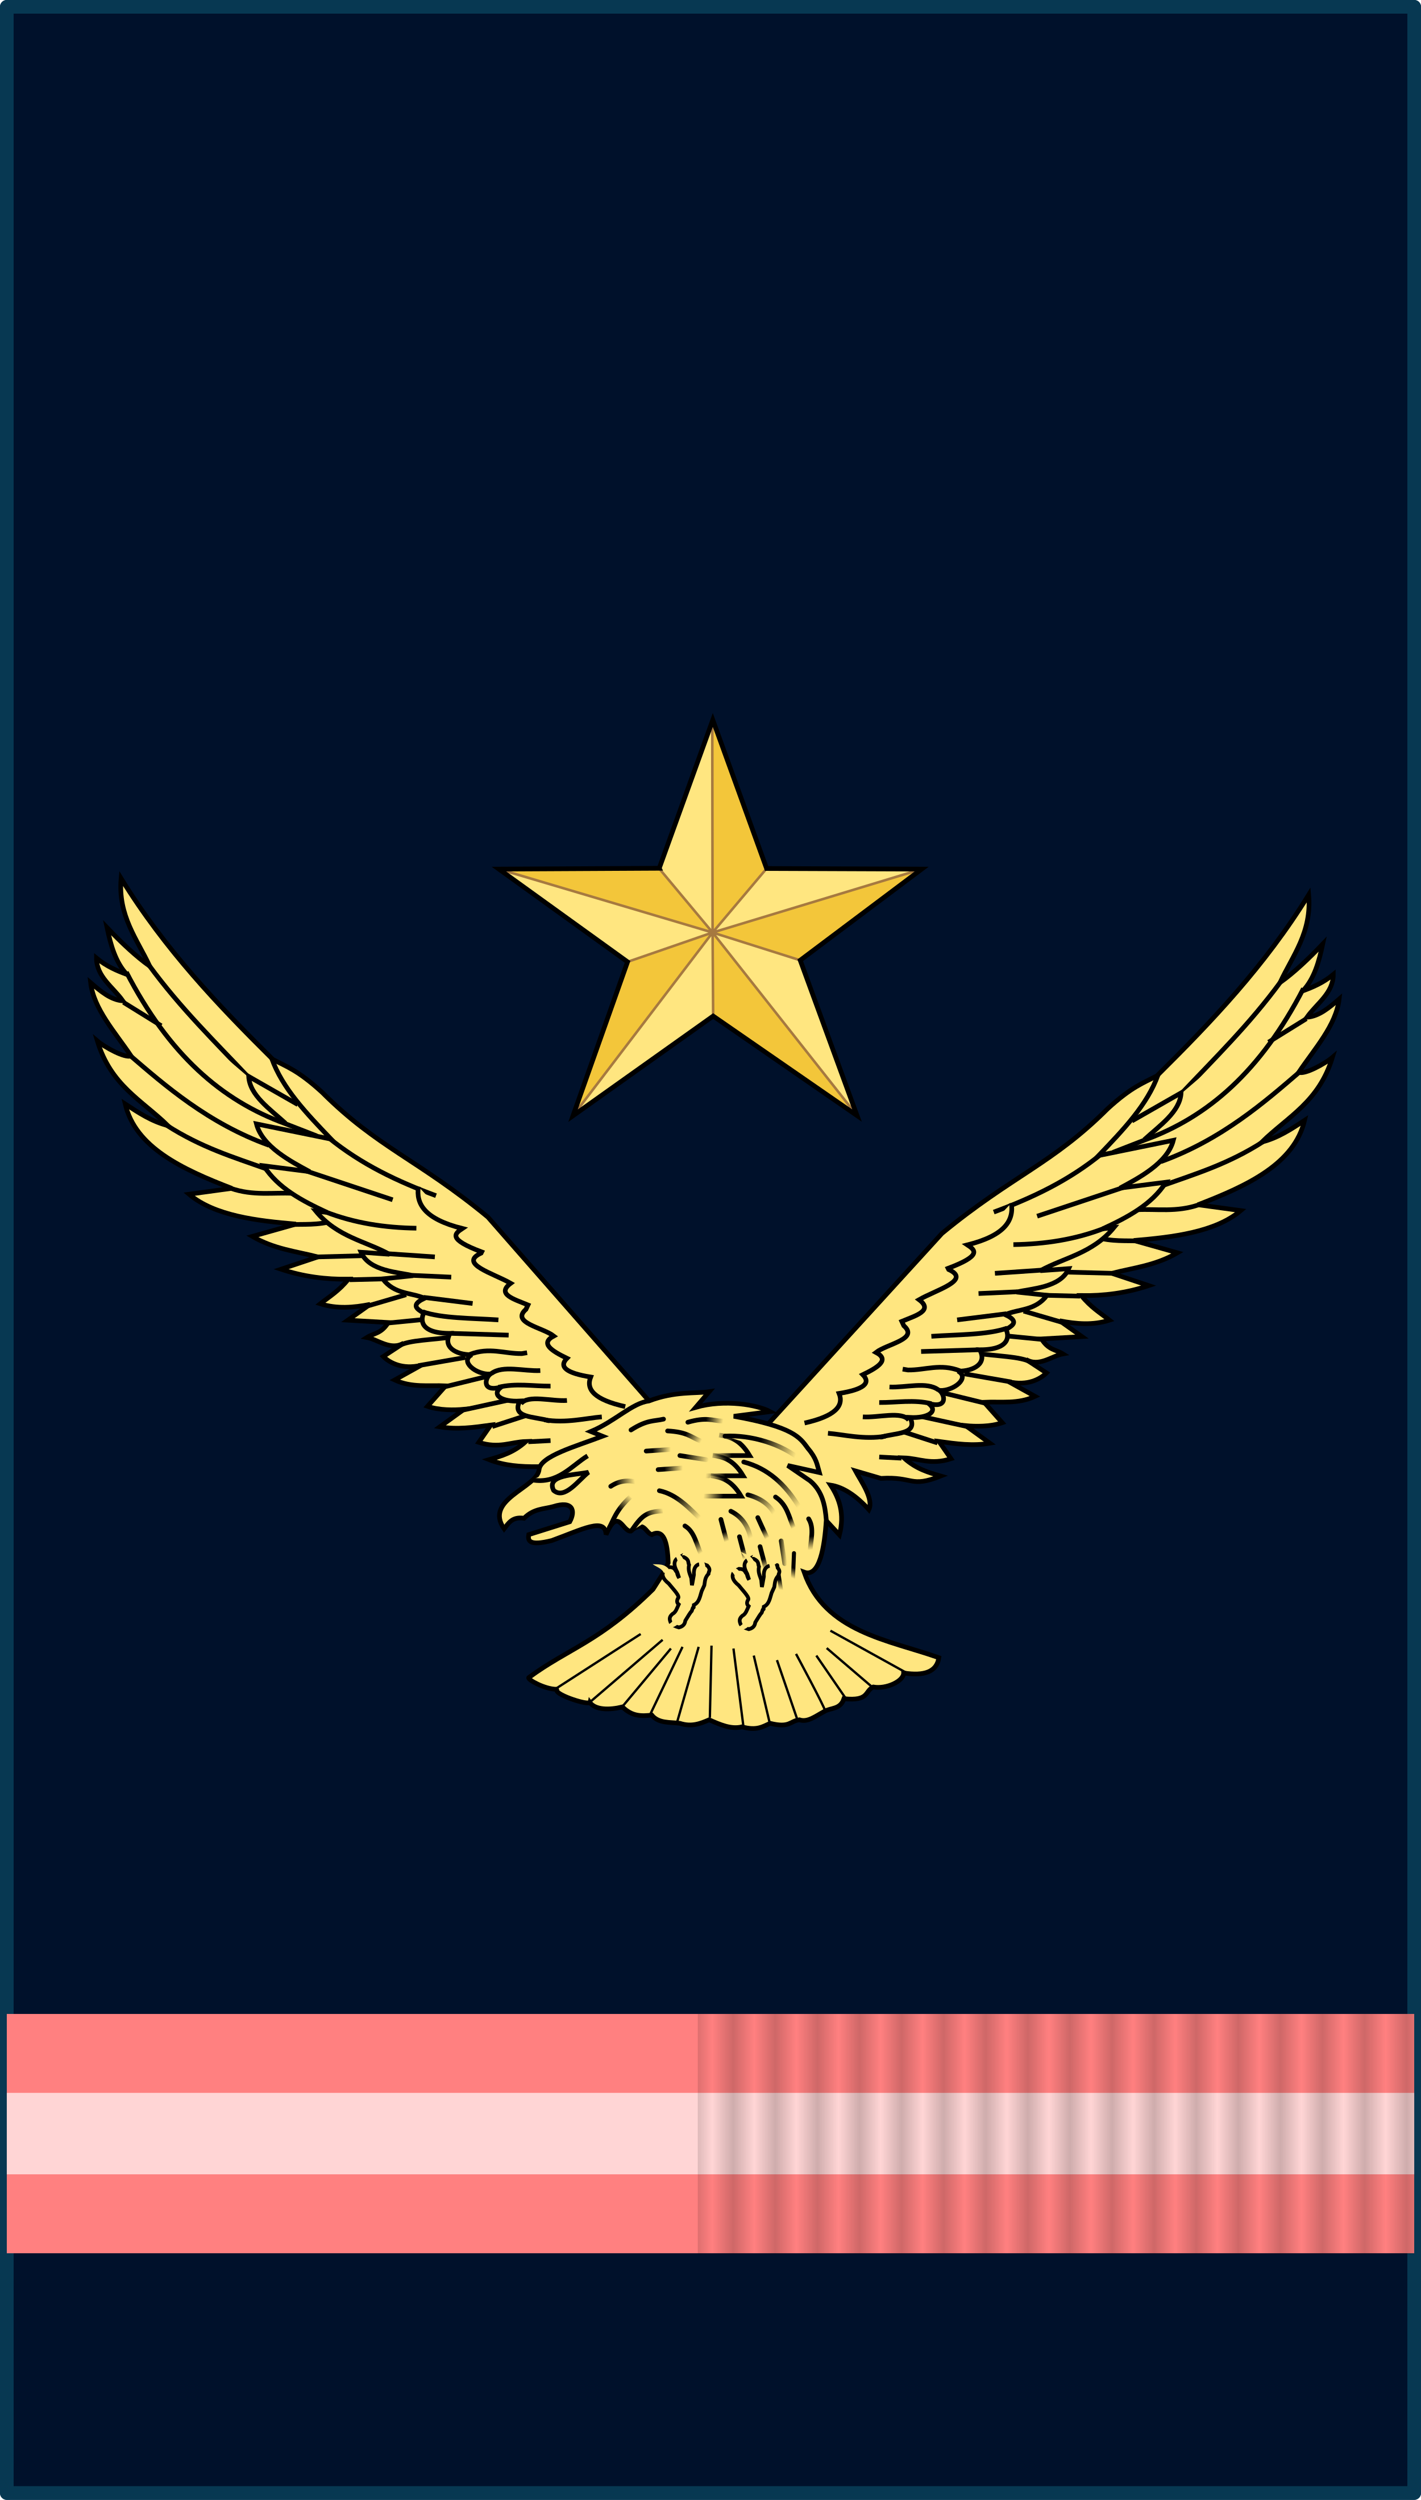 <?xml version="1.0" encoding="UTF-8" standalone="no"?>
<!-- Created with Inkscape (http://www.inkscape.org/) -->

<svg
   xmlns:dc="http://purl.org/dc/elements/1.1/"
   xmlns:cc="http://creativecommons.org/ns#"
   xmlns:rdf="http://www.w3.org/1999/02/22-rdf-syntax-ns#"
   xmlns:svg="http://www.w3.org/2000/svg"
   xmlns="http://www.w3.org/2000/svg"
   xmlns:xlink="http://www.w3.org/1999/xlink"
   xmlns:sodipodi="http://sodipodi.sourceforge.net/DTD/sodipodi-0.dtd"
   xmlns:inkscape="http://www.inkscape.org/namespaces/inkscape"
   width="111.537mm"
   height="196.203mm"
   viewBox="0 0 395.208 695.208"
   id="svg13307"
   version="1.1"
   inkscape:version="0.91 r13725"
   sodipodi:docname="PAK-AWO.svg">
  <defs
     id="defs13309">
    <linearGradient
       inkscape:collect="always"
       xlink:href="#linearGradient3106"
       id="linearGradient4186"
       gradientUnits="userSpaceOnUse"
       x1="-39.399"
       y1="216.151"
       x2="-43.619"
       y2="215.706" />
    <linearGradient
       inkscape:collect="always"
       id="linearGradient3106">
      <stop
         style="stop-color:#000000;stop-opacity:1;"
         offset="0"
         id="stop3108" />
      <stop
         style="stop-color:#000000;stop-opacity:0;"
         offset="1"
         id="stop3110" />
    </linearGradient>
    <linearGradient
       inkscape:collect="always"
       xlink:href="#linearGradient3106"
       id="linearGradient4544"
       gradientUnits="userSpaceOnUse"
       x1="-49.69"
       y1="213.822"
       x2="-46.359"
       y2="215.516" />
    <linearGradient
       inkscape:collect="always"
       xlink:href="#linearGradient3106"
       id="linearGradient4534"
       gradientUnits="userSpaceOnUse"
       x1="-45.485"
       y1="227.3"
       x2="-43.885"
       y2="229.787"
       gradientTransform="translate(-2.438,9.438)" />
    <linearGradient
       inkscape:collect="always"
       xlink:href="#linearGradient3106"
       id="linearGradient4173"
       gradientUnits="userSpaceOnUse"
       x1="-41.334"
       y1="234.612"
       x2="-40.643"
       y2="236.622" />
    <linearGradient
       inkscape:collect="always"
       xlink:href="#linearGradient3106"
       id="linearGradient4170"
       gradientUnits="userSpaceOnUse"
       x1="-38.777"
       y1="230.409"
       x2="-35.668"
       y2="236.006" />
    <linearGradient
       inkscape:collect="always"
       xlink:href="#linearGradient3106"
       id="linearGradient4167"
       gradientUnits="userSpaceOnUse"
       x1="-35.979"
       y1="226.545"
       x2="-30.693"
       y2="230.72" />
    <linearGradient
       inkscape:collect="always"
       xlink:href="#linearGradient3106"
       id="linearGradient4164"
       gradientUnits="userSpaceOnUse"
       x1="-30.382"
       y1="223.213"
       x2="-25.132"
       y2="229.069" />
    <linearGradient
       inkscape:collect="always"
       xlink:href="#linearGradient3106"
       id="linearGradient4154"
       gradientUnits="userSpaceOnUse"
       x1="-49.626"
       y1="218.343"
       x2="-44.6"
       y2="219.473" />
    <linearGradient
       inkscape:collect="always"
       xlink:href="#linearGradient3106"
       id="linearGradient4522"
       gradientUnits="userSpaceOnUse"
       x1="-53.834"
       y1="221.044"
       x2="-49.877"
       y2="221.044"
       gradientTransform="translate(-0.265,0)" />
    <linearGradient
       inkscape:collect="always"
       xlink:href="#linearGradient3106"
       id="linearGradient4532"
       gradientUnits="userSpaceOnUse"
       x1="-51.84"
       y1="227.299"
       x2="-46.615"
       y2="231.748" />
    <linearGradient
       inkscape:collect="always"
       xlink:href="#linearGradient3106"
       id="linearGradient4142"
       gradientUnits="userSpaceOnUse"
       x1="-63.697"
       y1="229.838"
       x2="-61.058"
       y2="227.137" />
    <linearGradient
       inkscape:collect="always"
       xlink:href="#linearGradient3106"
       id="linearGradient4139"
       gradientUnits="userSpaceOnUse"
       x1="-64.576"
       y1="223.871"
       x2="-60.43"
       y2="223.431" />
    <linearGradient
       inkscape:collect="always"
       xlink:href="#linearGradient3106"
       id="linearGradient4132"
       gradientUnits="userSpaceOnUse"
       gradientTransform="translate(-1.377,4.353)"
       x1="-39.399"
       y1="216.151"
       x2="-43.619"
       y2="215.706" />
    <linearGradient
       inkscape:collect="always"
       xlink:href="#linearGradient3106"
       id="linearGradient4129"
       gradientUnits="userSpaceOnUse"
       gradientTransform="translate(-1.821,8.706)"
       x1="-39.399"
       y1="216.151"
       x2="-43.619"
       y2="215.706" />
    <linearGradient
       inkscape:collect="always"
       xlink:href="#linearGradient3106"
       id="linearGradient4508"
       gradientUnits="userSpaceOnUse"
       x1="-41.334"
       y1="234.612"
       x2="-40.643"
       y2="236.622"
       gradientTransform="translate(3.977,3.712)" />
    <linearGradient
       inkscape:collect="always"
       xlink:href="#linearGradient3106"
       id="linearGradient4512"
       gradientUnits="userSpaceOnUse"
       gradientTransform="matrix(0.985,-0.171,0.171,0.985,-32.312,-4.147)"
       x1="-41.334"
       y1="234.612"
       x2="-40.643"
       y2="236.622" />
    <linearGradient
       inkscape:collect="always"
       xlink:href="#linearGradient3106"
       id="linearGradient4516"
       gradientUnits="userSpaceOnUse"
       gradientTransform="matrix(0.985,-0.171,0.171,0.985,-26.655,-6.357)"
       x1="-41.334"
       y1="234.612"
       x2="-40.643"
       y2="236.622" />
    <linearGradient
       inkscape:collect="always"
       xlink:href="#linearGradient3106"
       id="linearGradient4520"
       gradientUnits="userSpaceOnUse"
       x1="-53.834"
       y1="221.044"
       x2="-49.877"
       y2="221.044"
       gradientTransform="translate(-2.828,-3.977)" />
    <linearGradient
       inkscape:collect="always"
       xlink:href="#linearGradient3106"
       id="linearGradient4526"
       gradientUnits="userSpaceOnUse"
       x1="-63.697"
       y1="229.838"
       x2="-61.058"
       y2="227.137"
       gradientTransform="matrix(0.921,0.39,-0.39,0.921,90.615,44.895)" />
    <linearGradient
       inkscape:collect="always"
       xlink:href="#linearGradient3106"
       id="linearGradient4530"
       gradientUnits="userSpaceOnUse"
       x1="-41.334"
       y1="234.612"
       x2="-40.643"
       y2="236.622"
       gradientTransform="translate(8.397,5.834)" />
    <linearGradient
       inkscape:collect="always"
       xlink:href="#linearGradient3106"
       id="linearGradient4538"
       gradientUnits="userSpaceOnUse"
       gradientTransform="matrix(0.891,0.453,-0.453,0.891,120.404,53.623)"
       x1="-45.485"
       y1="227.3"
       x2="-43.885"
       y2="229.787" />
    <linearGradient
       gradientUnits="userSpaceOnUse"
       y2="129.051"
       x2="-50.785"
       y1="129.051"
       x1="-54.006"
       gradientTransform="scale(0.547,1.829)"
       inkscape:collect="always"
       id="linearGradient4542">
      <stop
         style="stop-color:#000000;stop-opacity:1;"
         offset="0"
         id="stop4544" />
      <stop
         style="stop-color:#000000;stop-opacity:0;"
         offset="1"
         id="stop4546" />
    </linearGradient>
    <linearGradient
       inkscape:collect="always"
       xlink:href="#linearGradient3106"
       id="linearGradient4548"
       gradientUnits="userSpaceOnUse"
       gradientTransform="matrix(0.995,0.103,-0.103,0.995,36.527,10.141)"
       x1="-41.334"
       y1="234.612"
       x2="-40.643"
       y2="236.622" />
    <linearGradient
       inkscape:collect="always"
       xlink:href="#linearGradient3106"
       id="linearGradient3218"
       gradientUnits="userSpaceOnUse"
       gradientTransform="matrix(-0.649,0.213,0.344,1.047,-141.582,8.826)"
       x1="-41.334"
       y1="234.612"
       x2="-40.643"
       y2="236.622" />
    <linearGradient
       inkscape:collect="always"
       xlink:href="#linearGradient3106"
       id="linearGradient3232"
       gradientUnits="userSpaceOnUse"
       gradientTransform="matrix(-0.649,0.213,0.344,1.047,-136.897,7.942)"
       x1="-41.334"
       y1="234.612"
       x2="-40.643"
       y2="236.622" />
    <linearGradient
       inkscape:collect="always"
       xlink:href="#linearGradient3106"
       id="linearGradient3236"
       gradientUnits="userSpaceOnUse"
       gradientTransform="matrix(-0.678,0.083,0.134,1.094,-85.907,-10.964)"
       x1="-41.334"
       y1="234.612"
       x2="-40.643"
       y2="236.622" />
    <linearGradient
       inkscape:collect="always"
       xlink:href="#linearGradient3106"
       id="linearGradient4445"
       gradientUnits="userSpaceOnUse"
       gradientTransform="matrix(0.951,-0.308,0.308,0.951,-73.496,-6.282)"
       x1="-30.382"
       y1="223.213"
       x2="-23.826"
       y2="228.191" />
    <linearGradient
       inkscape:collect="always"
       xlink:href="#linearGradient3106"
       id="linearGradient3246"
       gradientUnits="userSpaceOnUse"
       gradientTransform="matrix(0.947,-0.322,0.322,0.947,-67.04,-7.721)"
       x1="-49.69"
       y1="213.822"
       x2="-46.359"
       y2="215.516" />
    <pattern
       inkscape:collect="always"
       xlink:href="#pattern8720"
       id="pattern8731"
       patternTransform="matrix(5.854,0,0,10.04,194.263,-2.884)" />
    <pattern
       inkscape:collect="always"
       xlink:href="#pattern8716"
       id="pattern8720"
       patternTransform="matrix(5.75,0,0,10.04,199.13,-2.884)" />
    <pattern
       inkscape:collect="always"
       xlink:href="#Strips1_1"
       id="pattern8716"
       patternTransform="matrix(5.75,0,0,10.04,32.114,-2.884)" />
    <pattern
       inkscape:isstock="true"
       inkscape:stockid="Stripes 1:1"
       id="Strips1_1"
       patternTransform="translate(0,0) scale(10,10)"
       height="1"
       width="2"
       patternUnits="userSpaceOnUse"
       inkscape:collect="always">
      <rect
         id="rect7987"
         height="2"
         width="1"
         y="-0.5"
         x="0"
         style="fill:black;stroke:none" />
    </pattern>
    <pattern
       inkscape:collect="always"
       xlink:href="#pattern8720"
       id="pattern8729"
       patternTransform="matrix(5.75,0,0,10.04,1.526,-2.884)" />
    <pattern
       inkscape:collect="always"
       xlink:href="#pattern8716"
       id="pattern13156"
       patternTransform="matrix(5.75,0,0,10.04,199.13,-2.884)" />
    <pattern
       inkscape:collect="always"
       xlink:href="#Strips1_1"
       id="pattern13158"
       patternTransform="matrix(5.75,0,0,10.04,32.114,-2.884)" />
  </defs>
  <sodipodi:namedview
     id="base"
     pagecolor="#ffffff"
     bordercolor="#666666"
     borderopacity="1.0"
     inkscape:pageopacity="0.0"
     inkscape:pageshadow="2"
     inkscape:zoom="0.35"
     inkscape:cx="62.604046"
     inkscape:cy="361.88977"
     inkscape:document-units="px"
     inkscape:current-layer="layer1"
     showgrid="false"
     fit-margin-top="0"
     fit-margin-left="0"
     fit-margin-right="0"
     fit-margin-bottom="0"
     inkscape:window-width="1366"
     inkscape:window-height="705"
     inkscape:window-x="-8"
     inkscape:window-y="-8"
     inkscape:window-maximized="1" />
  <g
     inkscape:label="Layer 1"
     inkscape:groupmode="layer"
     id="layer1"
     transform="translate(174.747,-199.044)">
    <g
       transform="translate(-250,25.714)"
       id="g11784">
      <rect
         y="175.219"
         x="77.143"
         height="691.429"
         width="391.429"
         id="rect6834"
         style="opacity:1;fill:#00112b;fill-opacity:1;fill-rule:evenodd;stroke:#073852;stroke-width:3.78;stroke-linecap:round;stroke-linejoin:round;stroke-miterlimit:4;stroke-dasharray:none;stroke-dashoffset:0;stroke-opacity:1" />
      <g
         style="fill:#ffe680"
         transform="matrix(1.297,0,0,1.297,-443.758,236.461)"
         id="g5765">
        <g
           transform="translate(1158.87,182.37)"
           id="g4390"
           style="fill:#ffe680">
          <g
             id="g4262"
             transform="translate(-562.161,-137.164)"
             style="fill:#ffe680">
            <g
               transform="translate(160.31,21.107)"
               id="g3965"
               style="fill:#ffe680;fill-opacity:1">
              <g
                 id="g3860"
                 transform="translate(-162.039,-22.742)"
                 style="fill:#ffe680;fill-opacity:1">
                <path
                   sodipodi:nodetypes="ccccccccccccccccccccccccccccccccccccccccc"
                   inkscape:connector-curvature="0"
                   id="path3790"
                   d="m -55.405,208.418 -34.801,-39.7 c -14.992,-12.357 -23.703,-14.91 -35.555,-26.76 -5.192,-4.737 -7.579,-5.466 -10.553,-7.036 -11.696,-11.605 -23.153,-23.586 -32.539,-38.821 -0.685,8.023 3.424,12.997 6.156,18.845 -3.057,-2.201 -6.114,-5.089 -9.171,-8.292 0.804,3.784 1.815,7.423 4.272,10.051 -2.178,-0.811 -4.355,-1.717 -6.533,-3.518 0.003,3.998 3.56,6.219 5.654,9.171 -2.632,-0.203 -4.768,-2.058 -6.91,-3.895 0.659,5.606 5.208,10.565 8.669,15.704 -1.315,0.528 -5.649,-1.858 -7.224,-3.204 2.91,9.543 9.444,12.605 15.139,18.154 -3.497,-0.889 -6.327,-2.781 -9.171,-4.648 2.197,9.264 12.089,13.942 22.865,18.091 l -9.171,1.256 c 5.5,4.658 14.627,5.704 22.928,6.407 l -9.36,2.638 c 4.69,2.734 9.381,3.2 14.071,4.397 l -7.915,2.638 c 4.816,1.6 9.632,2.21 14.448,2.136 -2.01,2.511 -4.02,3.693 -6.03,5.277 3.56,1.125 7.119,0.83 10.679,0.126 l -4.774,3.392 8.669,0.503 c -1.529,2.447 -3.057,2.242 -4.586,3.204 2.319,0.406 5.109,2.899 7.915,1.194 l -4.397,2.89 c 1.303,1.297 4.055,2.849 8.103,1.885 l -5.654,3.141 c 3.643,1.697 7.287,1.089 10.93,1.256 l -3.895,4.397 c 2.554,0.878 5.762,0.832 7.852,0.628 l -5.214,3.769 c 3.643,0.639 7.287,0.128 10.93,-0.377 l -2.576,3.706 c 4.387,1.389 6.776,-0.078 10.114,-0.188 -2.638,2.398 -5.277,3.128 -7.915,3.895 6.575,2.608 14.066,0.945 21.107,1.382 z"
                   style="fill:#ffe680;fill-opacity:1;stroke:#000000;stroke-width:1px;stroke-linecap:butt;stroke-linejoin:miter;stroke-opacity:1" />
                <path
                   sodipodi:nodetypes="cc"
                   inkscape:connector-curvature="0"
                   id="path3792"
                   d="m -162.885,114.694 c 6.816,9.304 14.26,16.511 21.546,24.247"
                   style="fill:#ffe680;fill-opacity:1;stroke:#000000;stroke-width:1px;stroke-linecap:butt;stroke-linejoin:miter;stroke-opacity:1" />
                <path
                   sodipodi:nodetypes="ccc"
                   inkscape:connector-curvature="0"
                   id="path3794"
                   d="m -167.722,116.202 c 9.104,17.609 20.382,27.522 34.047,32.477 l 6.784,2.638"
                   style="fill:#ffe680;fill-opacity:1;stroke:#000000;stroke-width:1px;stroke-linecap:butt;stroke-linejoin:miter;stroke-opacity:1" />
                <path
                   inkscape:connector-curvature="0"
                   id="path3796"
                   d="m -168.35,122.672 8.103,5.025 0,0 0,0"
                   style="fill:#ffe680;fill-opacity:1;stroke:#000000;stroke-width:1px;stroke-linecap:butt;stroke-linejoin:miter;stroke-opacity:1" />
                <path
                   sodipodi:nodetypes="cc"
                   inkscape:connector-curvature="0"
                   id="path3798"
                   d="m -167.031,133.979 c 7.531,6.477 16.853,14.656 29.901,19.348"
                   style="fill:#ffe680;fill-opacity:1;stroke:#000000;stroke-width:1px;stroke-linecap:butt;stroke-linejoin:miter;stroke-opacity:1" />
                <path
                   sodipodi:nodetypes="ccccc"
                   inkscape:connector-curvature="0"
                   id="path3800"
                   d="m -159.053,149.055 c 7.428,4.761 14.294,6.821 21.232,9.297 l 0,0 0,0 0,0"
                   style="fill:#ffe680;fill-opacity:1;stroke:#000000;stroke-width:1px;stroke-linecap:butt;stroke-linejoin:miter;stroke-opacity:1" />
                <path
                   sodipodi:nodetypes="cc"
                   inkscape:connector-curvature="0"
                   id="path3802"
                   d="m -145.296,162.561 c 4.753,1.65 9.129,0.852 13.192,1.068"
                   style="fill:#ffe680;fill-opacity:1;stroke:#000000;stroke-width:1px;stroke-linecap:butt;stroke-linejoin:miter;stroke-opacity:1" />
                <path
                   sodipodi:nodetypes="cc"
                   inkscape:connector-curvature="0"
                   id="path3804"
                   d="m -132.796,170.35 c 3.163,-0.17 5.969,0.198 9.737,-0.879"
                   style="fill:#ffe680;fill-opacity:1;stroke:#000000;stroke-width:1px;stroke-linecap:butt;stroke-linejoin:miter;stroke-opacity:1" />
                <path
                   inkscape:connector-curvature="0"
                   id="path3808"
                   d="m -119.855,182.16 10.114,-0.251"
                   style="fill:#ffe680;fill-opacity:1;stroke:#000000;stroke-width:1px;stroke-linecap:butt;stroke-linejoin:miter;stroke-opacity:1" />
                <path
                   inkscape:connector-curvature="0"
                   id="path3811"
                   d="m -115.898,187.751 8.166,-2.387 0,0 0,0"
                   style="fill:#ffe680;fill-opacity:1;stroke:#000000;stroke-width:1px;stroke-linecap:butt;stroke-linejoin:miter;stroke-opacity:1" />
                <path
                   sodipodi:nodetypes="cc"
                   inkscape:connector-curvature="0"
                   id="path3813"
                   d="m -112.506,191.52 8.92,-0.879"
                   style="fill:#ffe680;fill-opacity:1;stroke:#000000;stroke-width:1px;stroke-linecap:butt;stroke-linejoin:miter;stroke-opacity:1" />
                <path
                   sodipodi:nodetypes="cc"
                   inkscape:connector-curvature="0"
                   id="path3815"
                   d="m -109.302,196.357 c 1.989,-1.312 7.62,-1.299 11.433,-1.947"
                   style="fill:#ffe680;fill-opacity:1;stroke:#000000;stroke-width:1px;stroke-linecap:butt;stroke-linejoin:miter;stroke-opacity:1" />
                <path
                   inkscape:connector-curvature="0"
                   id="path3817"
                   d="m -105.093,200.565 10.114,-1.759"
                   style="fill:#ffe680;fill-opacity:1;stroke:#000000;stroke-width:1px;stroke-linecap:butt;stroke-linejoin:miter;stroke-opacity:1" />
                <path
                   inkscape:connector-curvature="0"
                   id="path3819"
                   d="m -99.377,205.088 8.983,-2.199"
                   style="fill:#ffe680;fill-opacity:1;stroke:#000000;stroke-width:1px;stroke-linecap:butt;stroke-linejoin:miter;stroke-opacity:1" />
                <path
                   inkscape:connector-curvature="0"
                   id="path3821"
                   d="m -95.608,210.114 10.051,-2.199"
                   style="fill:#ffe680;fill-opacity:1;stroke:#000000;stroke-width:1px;stroke-linecap:butt;stroke-linejoin:miter;stroke-opacity:1" />
                <path
                   inkscape:connector-curvature="0"
                   id="path3823"
                   d="m -89.263,213.631 8.103,-2.638"
                   style="fill:#ffe680;fill-opacity:1;stroke:#000000;stroke-width:1px;stroke-linecap:butt;stroke-linejoin:miter;stroke-opacity:1" />
                <path
                   inkscape:connector-curvature="0"
                   id="path3825"
                   d="m -81.537,216.898 4.774,-0.251"
                   style="fill:#ffe680;fill-opacity:1;stroke:#000000;stroke-width:1px;stroke-linecap:butt;stroke-linejoin:miter;stroke-opacity:1" />
                <path
                   sodipodi:nodetypes="ccccccccccccsccccccc"
                   inkscape:connector-curvature="0"
                   id="path3827"
                   d="m -136.565,134.67 c 2.279,6.436 7.533,11.881 12.752,17.338 l -16.018,-3.266 c 1.255,4.88 7.45,8.087 11.433,10.239 l -9.862,-1.256 c 3.054,4.798 8.207,7.497 13.569,9.988 l -2.387,-0.251 c 4.596,5.572 10.713,6.412 15.767,9.234 l -6.093,-0.44 c 1.755,4.122 8.065,4.256 11.181,5.025 l -6.533,0.691 c 2.569,3.365 5.967,2.864 8.983,4.146 -4.05,1.892 -0.042,2.851 -0.251,3.329 -0.49,1.12 -0.976,4.209 5.716,4.209 -1.61,2.816 1.062,4.596 4.648,4.586 -2.619,1.382 0.867,4.272 3.957,4.146 -1.165,0.921 -1.787,3.978 2.387,2.764 -2.272,1.679 0.079,3.229 3.957,3.015 -1.883,3.688 3.278,3.286 6.156,4.209 l 0.251,0"
                   style="fill:#ffe680;fill-opacity:1;stroke:#000000;stroke-width:1px;stroke-linecap:butt;stroke-linejoin:miter;stroke-opacity:1" />
                <path
                   sodipodi:nodetypes="cc"
                   inkscape:connector-curvature="0"
                   id="path3829"
                   d="m -124.441,151.631 c 7.12,5.826 14.998,9.504 23.117,12.501"
                   style="fill:#ffe680;fill-opacity:1;stroke:#000000;stroke-width:1px;stroke-linecap:butt;stroke-linejoin:miter;stroke-opacity:1" />
                <path
                   inkscape:connector-curvature="0"
                   id="path3831"
                   d="m -129.089,158.855 18.468,6.156"
                   style="fill:#ffe680;fill-opacity:1;stroke:#000000;stroke-width:1px;stroke-linecap:butt;stroke-linejoin:miter;stroke-opacity:1" />
                <path
                   sodipodi:nodetypes="cc"
                   inkscape:connector-curvature="0"
                   id="path3833"
                   d="m -125.069,167.586 c 6.241,2.438 12.793,3.422 19.536,3.518"
                   style="fill:#ffe680;fill-opacity:1;stroke:#000000;stroke-width:1px;stroke-linecap:butt;stroke-linejoin:miter;stroke-opacity:1" />
                <path
                   inkscape:connector-curvature="0"
                   id="path3835"
                   d="m -111.689,176.569 10.114,0.691"
                   style="fill:#ffe680;fill-opacity:1;stroke:#000000;stroke-width:1px;stroke-linecap:butt;stroke-linejoin:miter;stroke-opacity:1" />
                <path
                   inkscape:connector-curvature="0"
                   id="path3837"
                   d="m -106.412,181.218 8.355,0.377 0,0 0,0"
                   style="fill:#ffe680;fill-opacity:1;stroke:#000000;stroke-width:1px;stroke-linecap:butt;stroke-linejoin:miter;stroke-opacity:1" />
                <path
                   inkscape:connector-curvature="0"
                   id="path3839"
                   d="m -104.025,185.929 10.553,1.319"
                   style="fill:#ffe680;fill-opacity:1;stroke:#000000;stroke-width:1px;stroke-linecap:butt;stroke-linejoin:miter;stroke-opacity:1" />
                <path
                   sodipodi:nodetypes="cc"
                   inkscape:connector-curvature="0"
                   id="path3841"
                   d="m -104.214,189.007 c 4.164,1.468 10.563,1.371 16.27,1.759"
                   style="fill:#ffe680;fill-opacity:1;stroke:#000000;stroke-width:1px;stroke-linecap:butt;stroke-linejoin:miter;stroke-opacity:1" />
                <path
                   inkscape:connector-curvature="0"
                   id="path3843"
                   d="m -98.058,193.655 12.312,0.377"
                   style="fill:#ffe680;fill-opacity:1;stroke:#000000;stroke-width:1px;stroke-linecap:butt;stroke-linejoin:miter;stroke-opacity:1" />
                <path
                   sodipodi:nodetypes="cccccc"
                   inkscape:connector-curvature="0"
                   id="path3845"
                   d="m -94.1,198.178 c 4.203,-1.648 7.457,-0.133 11.181,-0.188 l 0,0 1.131,-0.188 0,0 0,0"
                   style="fill:#ffe680;fill-opacity:1;stroke:#000000;stroke-width:1px;stroke-linecap:butt;stroke-linejoin:miter;stroke-opacity:1" />
                <path
                   sodipodi:nodetypes="cc"
                   inkscape:connector-curvature="0"
                   id="path3847"
                   d="m -89.452,202.261 c 2.455,-1.846 6.972,-0.452 10.49,-0.628"
                   style="fill:#ffe680;fill-opacity:1;stroke:#000000;stroke-width:1px;stroke-linecap:butt;stroke-linejoin:miter;stroke-opacity:1" />
                <path
                   sodipodi:nodetypes="cc"
                   inkscape:connector-curvature="0"
                   id="path3849"
                   d="m -87.944,205.214 c 3.727,-0.92 7.454,-0.222 11.181,-0.251"
                   style="fill:#ffe680;fill-opacity:1;stroke:#000000;stroke-width:1px;stroke-linecap:butt;stroke-linejoin:miter;stroke-opacity:1" />
                <path
                   sodipodi:nodetypes="cc"
                   inkscape:connector-curvature="0"
                   id="path3851"
                   d="m -83.107,208.732 c 1.52,-1.998 6.575,-0.461 9.862,-0.691"
                   style="fill:#ffe680;fill-opacity:1;stroke:#000000;stroke-width:1px;stroke-linecap:butt;stroke-linejoin:miter;stroke-opacity:1" />
                <path
                   sodipodi:nodetypes="ccc"
                   inkscape:connector-curvature="0"
                   id="path3853"
                   d="m -78.082,212.187 c 4.557,0.793 9.044,-0.375 12.312,-0.628 l 0,0"
                   style="fill:#ffe680;fill-opacity:1;stroke:#000000;stroke-width:1px;stroke-linecap:butt;stroke-linejoin:miter;stroke-opacity:1" />
                <path
                   sodipodi:nodetypes="ccccccccccc"
                   inkscape:connector-curvature="0"
                   id="path3856"
                   d="m -60.744,209.36 c -6.64,-1.48 -8.466,-3.693 -7.412,-6.345 -5.229,-0.835 -6.895,-2.18 -5.088,-4.02 -3.288,-1.591 -5.817,-3.183 -2.827,-4.774 -2.364,-1.836 -9.246,-2.841 -5.968,-5.716 l 0.44,-0.942 c -2.956,-1.233 -6.857,-2.291 -3.706,-4.648 -3.712,-2.128 -11.276,-4.188 -6.345,-6.47 l 0.126,-0.251 c -7.332,-2.757 -5.822,-3.906 -4.146,-5.025 -8.106,-2.039 -9.988,-5.276 -9.423,-8.983"
                   style="fill:#ffe680;fill-opacity:1;stroke:#000000;stroke-width:1px;stroke-linecap:butt;stroke-linejoin:miter;stroke-opacity:1" />
                <path
                   sodipodi:nodetypes="cc"
                   inkscape:connector-curvature="0"
                   id="path3858"
                   d="m -126.828,177.26 9.611,-0.251"
                   style="fill:#ffe680;fill-opacity:1;stroke:#000000;stroke-width:1px;stroke-linecap:butt;stroke-linejoin:miter;stroke-opacity:1" />
              </g>
              <path
                 style="fill:#ffe680;fill-opacity:1;stroke:#000000;stroke-width:1px;stroke-linecap:butt;stroke-linejoin:miter;stroke-opacity:1"
                 d="m -292.98,121.855 -10.553,-6.03 c 0.243,4.069 4.505,6.932 7.915,10.051"
                 id="path3963"
                 inkscape:connector-curvature="0"
                 sodipodi:nodetypes="ccc" />
            </g>
            <g
               transform="matrix(-1,0,0,1,-246.812,24.624)"
               style="fill:#ffe680;fill-opacity:1"
               id="g4056">
              <g
                 style="fill:#ffe680;fill-opacity:1"
                 transform="translate(-162.039,-22.742)"
                 id="g4058">
                <path
                   style="fill:#ffe680;fill-opacity:1;stroke:#000000;stroke-width:1px;stroke-linecap:butt;stroke-linejoin:miter;stroke-opacity:1"
                   d="m -49.626,213.192 -40.58,-44.475 c -14.992,-12.357 -23.703,-14.91 -35.555,-26.76 -5.192,-4.737 -7.579,-5.466 -10.553,-7.036 -11.696,-11.605 -23.153,-23.586 -32.539,-38.821 -0.685,8.023 3.424,12.997 6.156,18.845 -3.057,-2.201 -6.114,-5.089 -9.171,-8.292 0.804,3.784 1.815,7.423 4.272,10.051 -2.178,-0.811 -4.355,-1.717 -6.533,-3.518 0.003,3.998 3.56,6.219 5.654,9.171 -2.632,-0.203 -4.768,-2.058 -6.91,-3.895 0.659,5.606 5.208,10.565 8.669,15.704 -1.315,0.528 -5.649,-1.858 -7.224,-3.204 2.91,9.543 9.444,12.605 15.139,18.154 -3.497,-0.889 -6.327,-2.781 -9.171,-4.648 2.197,9.264 12.089,13.942 22.865,18.091 l -9.171,1.256 c 5.5,4.658 14.627,5.704 22.928,6.407 l -9.36,2.638 c 4.69,2.734 9.381,3.2 14.071,4.397 l -7.915,2.638 c 4.816,1.6 9.632,2.21 14.448,2.136 -2.01,2.511 -4.02,3.693 -6.03,5.277 3.56,1.125 7.119,0.83 10.679,0.126 l -4.774,3.392 8.669,0.503 c -1.529,2.447 -3.057,2.242 -4.586,3.204 2.319,0.406 5.109,2.899 7.915,1.194 l -4.397,2.89 c 1.303,1.297 4.055,2.849 8.103,1.885 l -5.654,3.141 c 3.643,1.697 7.287,1.089 10.93,1.256 l -3.895,4.397 c 2.554,0.878 5.762,0.832 7.852,0.628 l -5.214,3.769 c 3.643,0.639 7.287,0.128 10.93,-0.377 l -2.576,3.706 c 4.387,1.389 6.776,-0.078 10.114,-0.188 -2.638,2.398 -5.277,3.128 -7.915,3.895 6.575,2.608 5.774,0.065 12.815,0.503 l 5.478,-1.601 c -1.23,2.266 -3.959,6.035 -2.88,8.3 2.738,-3.017 5.476,-4.836 8.213,-5.261 -1.891,2.883 -3.055,6.157 -1.902,10.679 z"
                   id="path4060"
                   inkscape:connector-curvature="0"
                   sodipodi:nodetypes="ccccccccccccccccccccccccccccccccccccccccccccc" />
                <path
                   style="fill:#ffe680;fill-opacity:1;stroke:#000000;stroke-width:1px;stroke-linecap:butt;stroke-linejoin:miter;stroke-opacity:1"
                   d="m -162.885,114.694 c 6.816,9.304 14.26,16.511 21.546,24.247"
                   id="path4062"
                   inkscape:connector-curvature="0"
                   sodipodi:nodetypes="cc" />
                <path
                   style="fill:#ffe680;fill-opacity:1;stroke:#000000;stroke-width:1px;stroke-linecap:butt;stroke-linejoin:miter;stroke-opacity:1"
                   d="m -167.722,116.202 c 9.104,17.609 20.382,27.522 34.047,32.477 l 6.784,2.638"
                   id="path4064"
                   inkscape:connector-curvature="0"
                   sodipodi:nodetypes="ccc" />
                <path
                   style="fill:#ffe680;fill-opacity:1;stroke:#000000;stroke-width:1px;stroke-linecap:butt;stroke-linejoin:miter;stroke-opacity:1"
                   d="m -168.35,122.672 8.103,5.025 0,0 0,0"
                   id="path4066"
                   inkscape:connector-curvature="0" />
                <path
                   style="fill:#ffe680;fill-opacity:1;stroke:#000000;stroke-width:1px;stroke-linecap:butt;stroke-linejoin:miter;stroke-opacity:1"
                   d="m -167.031,133.979 c 7.531,6.477 16.853,14.656 29.901,19.348"
                   id="path4068"
                   inkscape:connector-curvature="0"
                   sodipodi:nodetypes="cc" />
                <path
                   style="fill:#ffe680;fill-opacity:1;stroke:#000000;stroke-width:1px;stroke-linecap:butt;stroke-linejoin:miter;stroke-opacity:1"
                   d="m -159.053,149.055 c 7.428,4.761 14.294,6.821 21.232,9.297 l 0,0 0,0 0,0"
                   id="path4070"
                   inkscape:connector-curvature="0"
                   sodipodi:nodetypes="ccccc" />
                <path
                   style="fill:#ffe680;fill-opacity:1;stroke:#000000;stroke-width:1px;stroke-linecap:butt;stroke-linejoin:miter;stroke-opacity:1"
                   d="m -145.296,162.561 c 4.753,1.65 9.129,0.852 13.192,1.068"
                   id="path4072"
                   inkscape:connector-curvature="0"
                   sodipodi:nodetypes="cc" />
                <path
                   style="fill:#ffe680;fill-opacity:1;stroke:#000000;stroke-width:1px;stroke-linecap:butt;stroke-linejoin:miter;stroke-opacity:1"
                   d="m -132.796,170.35 c 3.163,-0.17 5.969,0.198 9.737,-0.879"
                   id="path4074"
                   inkscape:connector-curvature="0"
                   sodipodi:nodetypes="cc" />
                <path
                   style="fill:#ffe680;fill-opacity:1;stroke:#000000;stroke-width:1px;stroke-linecap:butt;stroke-linejoin:miter;stroke-opacity:1"
                   d="m -119.855,182.16 10.114,-0.251"
                   id="path4076"
                   inkscape:connector-curvature="0" />
                <path
                   style="fill:#ffe680;fill-opacity:1;stroke:#000000;stroke-width:1px;stroke-linecap:butt;stroke-linejoin:miter;stroke-opacity:1"
                   d="m -115.898,187.751 8.166,-2.387 0,0 0,0"
                   id="path4078"
                   inkscape:connector-curvature="0" />
                <path
                   style="fill:#ffe680;fill-opacity:1;stroke:#000000;stroke-width:1px;stroke-linecap:butt;stroke-linejoin:miter;stroke-opacity:1"
                   d="m -112.506,191.52 8.92,-0.879"
                   id="path4080"
                   inkscape:connector-curvature="0"
                   sodipodi:nodetypes="cc" />
                <path
                   style="fill:#ffe680;fill-opacity:1;stroke:#000000;stroke-width:1px;stroke-linecap:butt;stroke-linejoin:miter;stroke-opacity:1"
                   d="m -109.302,196.357 c 1.989,-1.312 7.62,-1.299 11.433,-1.947"
                   id="path4082"
                   inkscape:connector-curvature="0"
                   sodipodi:nodetypes="cc" />
                <path
                   style="fill:#ffe680;fill-opacity:1;stroke:#000000;stroke-width:1px;stroke-linecap:butt;stroke-linejoin:miter;stroke-opacity:1"
                   d="m -105.093,200.565 10.114,-1.759"
                   id="path4084"
                   inkscape:connector-curvature="0" />
                <path
                   style="fill:#ffe680;fill-opacity:1;stroke:#000000;stroke-width:1px;stroke-linecap:butt;stroke-linejoin:miter;stroke-opacity:1"
                   d="m -99.377,205.088 8.983,-2.199"
                   id="path4086"
                   inkscape:connector-curvature="0" />
                <path
                   style="fill:#ffe680;fill-opacity:1;stroke:#000000;stroke-width:1px;stroke-linecap:butt;stroke-linejoin:miter;stroke-opacity:1"
                   d="m -95.608,210.114 10.051,-2.199"
                   id="path4088"
                   inkscape:connector-curvature="0" />
                <path
                   style="fill:#ffe680;fill-opacity:1;stroke:#000000;stroke-width:1px;stroke-linecap:butt;stroke-linejoin:miter;stroke-opacity:1"
                   d="m -89.263,213.631 8.103,-2.638"
                   id="path4090"
                   inkscape:connector-curvature="0" />
                <path
                   style="fill:#ffe680;fill-opacity:1;stroke:#000000;stroke-width:1px;stroke-linecap:butt;stroke-linejoin:miter;stroke-opacity:1"
                   d="m -81.537,216.898 4.774,-0.251"
                   id="path4092"
                   inkscape:connector-curvature="0" />
                <path
                   style="fill:#ffe680;fill-opacity:1;stroke:#000000;stroke-width:1px;stroke-linecap:butt;stroke-linejoin:miter;stroke-opacity:1"
                   d="m -136.565,134.67 c 2.279,6.436 7.533,11.881 12.752,17.338 l -16.018,-3.266 c 1.255,4.88 7.45,8.087 11.433,10.239 l -9.862,-1.256 c 3.054,4.798 8.207,7.497 13.569,9.988 l -2.387,-0.251 c 4.596,5.572 10.713,6.412 15.767,9.234 l -6.093,-0.44 c 1.755,4.122 8.065,4.256 11.181,5.025 l -6.533,0.691 c 2.569,3.365 5.967,2.864 8.983,4.146 -4.05,1.892 -0.042,2.851 -0.251,3.329 -0.49,1.12 -0.976,4.209 5.716,4.209 -1.61,2.816 1.062,4.596 4.648,4.586 -2.619,1.382 0.867,4.272 3.957,4.146 -1.165,0.921 -1.787,3.978 2.387,2.764 -2.272,1.679 0.079,3.229 3.957,3.015 -1.883,3.688 3.278,3.286 6.156,4.209 l 0.251,0"
                   id="path4094"
                   inkscape:connector-curvature="0"
                   sodipodi:nodetypes="ccccccccccccsccccccc" />
                <path
                   style="fill:#ffe680;fill-opacity:1;stroke:#000000;stroke-width:1px;stroke-linecap:butt;stroke-linejoin:miter;stroke-opacity:1"
                   d="m -124.441,151.631 c 7.12,5.826 14.998,9.504 23.117,12.501"
                   id="path4096"
                   inkscape:connector-curvature="0"
                   sodipodi:nodetypes="cc" />
                <path
                   style="fill:#ffe680;fill-opacity:1;stroke:#000000;stroke-width:1px;stroke-linecap:butt;stroke-linejoin:miter;stroke-opacity:1"
                   d="m -129.089,158.855 18.468,6.156"
                   id="path4098"
                   inkscape:connector-curvature="0" />
                <path
                   style="fill:#ffe680;fill-opacity:1;stroke:#000000;stroke-width:1px;stroke-linecap:butt;stroke-linejoin:miter;stroke-opacity:1"
                   d="m -125.069,167.586 c 6.241,2.438 12.793,3.422 19.536,3.518"
                   id="path4100"
                   inkscape:connector-curvature="0"
                   sodipodi:nodetypes="cc" />
                <path
                   style="fill:#ffe680;fill-opacity:1;stroke:#000000;stroke-width:1px;stroke-linecap:butt;stroke-linejoin:miter;stroke-opacity:1"
                   d="m -111.689,176.569 10.114,0.691"
                   id="path4102"
                   inkscape:connector-curvature="0" />
                <path
                   style="fill:#ffe680;fill-opacity:1;stroke:#000000;stroke-width:1px;stroke-linecap:butt;stroke-linejoin:miter;stroke-opacity:1"
                   d="m -106.412,181.218 8.355,0.377 0,0 0,0"
                   id="path4104"
                   inkscape:connector-curvature="0" />
                <path
                   style="fill:#ffe680;fill-opacity:1;stroke:#000000;stroke-width:1px;stroke-linecap:butt;stroke-linejoin:miter;stroke-opacity:1"
                   d="m -104.025,185.929 10.553,1.319"
                   id="path4106"
                   inkscape:connector-curvature="0" />
                <path
                   style="fill:#ffe680;fill-opacity:1;stroke:#000000;stroke-width:1px;stroke-linecap:butt;stroke-linejoin:miter;stroke-opacity:1"
                   d="m -104.214,189.007 c 4.164,1.468 10.563,1.371 16.27,1.759"
                   id="path4108"
                   inkscape:connector-curvature="0"
                   sodipodi:nodetypes="cc" />
                <path
                   style="fill:#ffe680;fill-opacity:1;stroke:#000000;stroke-width:1px;stroke-linecap:butt;stroke-linejoin:miter;stroke-opacity:1"
                   d="m -98.058,193.655 12.312,0.377"
                   id="path4110"
                   inkscape:connector-curvature="0" />
                <path
                   style="fill:#ffe680;fill-opacity:1;stroke:#000000;stroke-width:1px;stroke-linecap:butt;stroke-linejoin:miter;stroke-opacity:1"
                   d="m -94.1,198.178 c 4.203,-1.648 7.457,-0.133 11.181,-0.188 l 0,0 1.131,-0.188 0,0 0,0"
                   id="path4112"
                   inkscape:connector-curvature="0"
                   sodipodi:nodetypes="cccccc" />
                <path
                   style="fill:#ffe680;fill-opacity:1;stroke:#000000;stroke-width:1px;stroke-linecap:butt;stroke-linejoin:miter;stroke-opacity:1"
                   d="m -89.452,202.261 c 2.455,-1.846 6.972,-0.452 10.49,-0.628"
                   id="path4114"
                   inkscape:connector-curvature="0"
                   sodipodi:nodetypes="cc" />
                <path
                   style="fill:#ffe680;fill-opacity:1;stroke:#000000;stroke-width:1px;stroke-linecap:butt;stroke-linejoin:miter;stroke-opacity:1"
                   d="m -87.944,205.214 c 3.727,-0.92 7.454,-0.222 11.181,-0.251"
                   id="path4116"
                   inkscape:connector-curvature="0"
                   sodipodi:nodetypes="cc" />
                <path
                   style="fill:#ffe680;fill-opacity:1;stroke:#000000;stroke-width:1px;stroke-linecap:butt;stroke-linejoin:miter;stroke-opacity:1"
                   d="m -83.107,208.732 c 1.52,-1.998 6.575,-0.461 9.862,-0.691"
                   id="path4118"
                   inkscape:connector-curvature="0"
                   sodipodi:nodetypes="cc" />
                <path
                   style="fill:#ffe680;fill-opacity:1;stroke:#000000;stroke-width:1px;stroke-linecap:butt;stroke-linejoin:miter;stroke-opacity:1"
                   d="m -78.082,212.187 c 4.557,0.793 9.044,-0.375 12.312,-0.628 l 0,0"
                   id="path4120"
                   inkscape:connector-curvature="0"
                   sodipodi:nodetypes="ccc" />
                <path
                   style="fill:#ffe680;fill-opacity:1;stroke:#000000;stroke-width:1px;stroke-linecap:butt;stroke-linejoin:miter;stroke-opacity:1"
                   d="m -60.744,209.36 c -6.64,-1.48 -8.466,-3.693 -7.412,-6.345 -5.229,-0.835 -6.895,-2.18 -5.088,-4.02 -3.288,-1.591 -5.817,-3.183 -2.827,-4.774 -2.364,-1.836 -9.246,-2.841 -5.968,-5.716 l 0.44,-0.942 c -2.956,-1.233 -6.857,-2.291 -3.706,-4.648 -3.712,-2.128 -11.276,-4.188 -6.345,-6.47 l 0.126,-0.251 c -7.332,-2.757 -5.822,-3.906 -4.146,-5.025 -8.106,-2.039 -9.988,-5.276 -9.423,-8.983"
                   id="path4122"
                   inkscape:connector-curvature="0"
                   sodipodi:nodetypes="ccccccccccc" />
                <path
                   style="fill:#ffe680;fill-opacity:1;stroke:#000000;stroke-width:1px;stroke-linecap:butt;stroke-linejoin:miter;stroke-opacity:1"
                   d="m -126.828,177.26 9.611,-0.251"
                   id="path4124"
                   inkscape:connector-curvature="0"
                   sodipodi:nodetypes="cc" />
              </g>
              <path
                 sodipodi:nodetypes="ccc"
                 inkscape:connector-curvature="0"
                 id="path4126"
                 d="m -292.98,121.855 -10.553,-6.03 c 0.243,4.069 4.505,6.932 7.915,10.051"
                 style="fill:#ffe680;fill-opacity:1;stroke:#000000;stroke-width:1px;stroke-linecap:butt;stroke-linejoin:miter;stroke-opacity:1" />
            </g>
            <path
               sodipodi:nodetypes="ccccccccccccccccccccccssccccccccccccccccccc"
               inkscape:connector-curvature="0"
               id="path4002"
               d="m -23.368,216.584 c -1.675,-2.261 -3.11,-4.523 -15.83,-6.784 l 7.789,-1.005 c -2.658,-1.438 -9.703,-2.708 -15.952,-0.914 l 2.886,-3.358 c -2.926,0.438 -7.345,-0.149 -12.934,1.998 -3.588,0.438 -7.2,4.33 -12.444,6.546 l 2.513,1.005 c -5.865,2.23 -13.328,4.268 -13.609,7.167 -0.461,3.93 -11.89,6.385 -7.498,12.685 0.959,-1.219 1.716,-2.641 4.272,-2.264 2.094,-2.101 4.188,-1.927 6.282,-2.513 4.153,-1.324 4.826,0.867 3.518,3.267 l -8.794,2.764 c -0.196,1.256 -0.04,2.495 4.921,1.269 6.629,-2.406 11.502,-5.093 11.662,-1.269 2.589,-6.061 3.54,-0.659 5.277,-0.754 2.878,-2.49 3.114,0.304 4.523,0.754 2.498,-1.304 3.381,1.43 3.518,6.03 l -0.754,1.759 -2.497,3.919 c -11.508,11.353 -18.084,12.639 -26.65,18.947 -0.3,0.429 3.499,2.498 5.918,2.493 0.096,-2e-4 0.111,0.171 0.112,0.271 0.01,1.031 6.813,3.253 7.036,2.513 1.193,1.696 4.235,1.694 7.036,1.005 2.094,2.104 4.188,1.975 6.282,1.759 1.481,1.821 3.892,1.473 6.03,1.759 2.556,0.828 4.419,0.037 6.282,-0.754 2.345,1.033 4.69,2.091 7.036,1.508 3.151,0.89 4.471,-0.052 6.03,-0.754 4.258,1.047 4.213,-0.488 6.282,-0.754 1.759,0.623 3.518,-0.83 5.277,-1.759 1.438,-0.887 3.475,-0.378 4.272,-2.764 5.48,0.557 4.375,-1.598 6.282,-2.513 2.851,0.506 6.526,-1.274 6.52,-3.003 4.418,0.691 7.105,-0.241 7.551,-3.279 -10.748,-3.805 -24.456,-5.484 -28.896,-18.343 3.305,1.231 4.4,-5.402 4.755,-11.205 -0.246,-2.9 -0.732,-6.066 -3.471,-8.37 l -4.802,-3.29 6.784,1.508 c -0.508,-1.759 -0.521,-2.899 -2.513,-5.277 z"
               style="fill:#ffe680;fill-opacity:1;stroke:#000000;stroke-width:1px;stroke-linecap:butt;stroke-linejoin:miter;stroke-opacity:1" />
            <path
               sodipodi:nodetypes="ccc"
               inkscape:connector-curvature="0"
               id="path3828"
               d="m -42.339,213.82 c 2.178,0.38 4.355,0.748 6.533,4.397 l -8.292,0"
               style="fill:#ffe680;stroke:url(#linearGradient4186);stroke-width:1px;stroke-linecap:butt;stroke-linejoin:miter;stroke-opacity:1" />
            <path
               sodipodi:nodetypes="ccccccc"
               inkscape:connector-curvature="0"
               id="path3838"
               d="m -53.395,212.94 c 4.129,0.202 5.035,1.325 7.036,2.136 l 0,0 0,0 0,0 0,0 0,0"
               style="fill:#ffe680;stroke:url(#linearGradient4544);stroke-width:1px;stroke-linecap:round;stroke-linejoin:miter;stroke-opacity:1" />
            <path
               sodipodi:nodetypes="cc"
               inkscape:connector-curvature="0"
               id="path3840"
               d="m -49.676,233.308 c 2.107,1.251 2.452,4.013 3.518,6.156"
               style="fill:#ffe680;stroke:url(#linearGradient4534);stroke-width:1px;stroke-linecap:round;stroke-linejoin:miter;stroke-opacity:1" />
            <path
               inkscape:connector-curvature="0"
               id="path3842"
               d="m -41.962,231.911 1.256,4.774"
               style="fill:#ffe680;stroke:url(#linearGradient4173);stroke-width:1px;stroke-linecap:round;stroke-linejoin:miter;stroke-opacity:1" />
            <path
               sodipodi:nodetypes="cc"
               inkscape:connector-curvature="0"
               id="path3844"
               d="m -39.826,230.152 c 2.8,1.415 3.933,3.783 4.397,6.533"
               style="fill:#ffe680;stroke:url(#linearGradient4170);stroke-width:1px;stroke-linecap:round;stroke-linejoin:miter;stroke-opacity:1" />
            <path
               sodipodi:nodetypes="cc"
               inkscape:connector-curvature="0"
               id="path3846"
               d="m -36.183,226.635 c 3.277,0.867 5.095,2.569 6.03,4.774"
               style="fill:#ffe680;stroke:url(#linearGradient4167);stroke-width:1px;stroke-linecap:round;stroke-linejoin:miter;stroke-opacity:1" />
            <path
               sodipodi:nodetypes="cc"
               inkscape:connector-curvature="0"
               id="path3848"
               d="m -37.062,219.599 c 5.208,1.367 8.943,4.837 11.81,9.548"
               style="fill:#ffe680;fill-opacity:1;stroke:url(#linearGradient4164);stroke-width:1px;stroke-linecap:round;stroke-linejoin:miter;stroke-opacity:1" />
            <path
               inkscape:connector-curvature="0"
               id="path3859"
               d="m -50.756,218.217 5.654,0.879"
               style="fill:#ffe680;stroke:url(#linearGradient4154);stroke-width:1px;stroke-linecap:round;stroke-linejoin:miter;stroke-opacity:1" />
            <path
               inkscape:connector-curvature="0"
               id="path3861"
               d="m -55.419,221.232 5.654,-0.377"
               style="fill:#ffe680;stroke:url(#linearGradient4522);stroke-width:1px;stroke-linecap:round;stroke-linejoin:miter;stroke-opacity:1" />
            <path
               sodipodi:nodetypes="cc"
               inkscape:connector-curvature="0"
               id="path3865"
               d="m -55.154,225.755 c 3.785,0.805 6.479,3.793 9.297,6.533"
               style="fill:#ffe680;stroke:url(#linearGradient4532);stroke-width:1px;stroke-linecap:round;stroke-linejoin:miter;stroke-opacity:1" />
            <path
               sodipodi:nodetypes="cc"
               inkscape:connector-curvature="0"
               id="path3868"
               d="m -82.51,223.431 c 5.559,1.02 8.495,-3.041 11.967,-5.151"
               style="fill:#ffe680;stroke:#000000;stroke-width:1px;stroke-linecap:butt;stroke-linejoin:miter;stroke-opacity:1" />
            <path
               sodipodi:nodetypes="ccc"
               inkscape:connector-curvature="0"
               id="path3870"
               d="m -70.355,221.798 c -2.122,1.668 -5.106,5.96 -7.475,3.895 -1.724,-3.388 4.706,-3.29 7.475,-3.895 z"
               style="fill:#ffe680;stroke:#000000;stroke-width:1px;stroke-linecap:butt;stroke-linejoin:miter;stroke-opacity:1" />
            <path
               sodipodi:nodetypes="cc"
               inkscape:connector-curvature="0"
               id="path3872"
               d="m -65.949,233.786 c 1.043,-1.893 1.421,-3.763 4.576,-6.712"
               style="fill:#ffe680;stroke:url(#linearGradient4142);stroke-width:1px;stroke-linecap:butt;stroke-linejoin:miter;stroke-opacity:1" />
            <path
               sodipodi:nodetypes="cccc"
               inkscape:connector-curvature="0"
               id="path3874"
               d="m -65.581,224.813 c 1.878,-1.261 3.859,-1.396 5.905,-0.817 l 0,0 0,0"
               style="fill:#ffe680;stroke:url(#linearGradient4139);stroke-width:1px;stroke-linecap:round;stroke-linejoin:miter;stroke-opacity:1" />
            <path
               style="fill:#ffe680;stroke:url(#linearGradient4132);stroke-width:1px;stroke-linecap:butt;stroke-linejoin:miter;stroke-opacity:1"
               d="m -43.716,218.173 c 2.178,0.38 4.355,0.748 6.533,4.397 l -8.292,0"
               id="path3114"
               inkscape:connector-curvature="0"
               sodipodi:nodetypes="ccc" />
            <path
               sodipodi:nodetypes="ccc"
               inkscape:connector-curvature="0"
               id="path3118"
               d="m -44.16,222.526 c 2.178,0.38 4.355,0.748 6.533,4.397 l -8.292,0"
               style="fill:#ffe680;stroke:url(#linearGradient4129);stroke-width:1px;stroke-linecap:butt;stroke-linejoin:miter;stroke-opacity:1" />
            <path
               style="fill:#ffe680;stroke:url(#linearGradient4508);stroke-width:1px;stroke-linecap:round;stroke-linejoin:miter;stroke-opacity:1"
               d="m -37.984,235.623 1.256,4.774"
               id="path4506"
               inkscape:connector-curvature="0" />
            <path
               inkscape:connector-curvature="0"
               id="path4510"
               d="m -34.052,231.523 2.053,4.489"
               style="fill:#ffe680;stroke:url(#linearGradient4512);stroke-width:1px;stroke-linecap:round;stroke-linejoin:miter;stroke-opacity:1" />
            <path
               sodipodi:nodetypes="cc"
               style="fill:#ffe680;stroke:url(#linearGradient4516);stroke-width:1px;stroke-linecap:round;stroke-linejoin:miter;stroke-opacity:1"
               d="m -30.251,227.104 c 2.543,1.701 2.886,4.346 3.909,6.699"
               id="path4514"
               inkscape:connector-curvature="0" />
            <path
               style="fill:#ffe680;stroke:url(#linearGradient4520);stroke-width:1px;stroke-linecap:round;stroke-linejoin:miter;stroke-opacity:1"
               d="m -57.982,217.255 5.654,-0.377"
               id="path4518"
               inkscape:connector-curvature="0" />
            <path
               style="fill:#ffe680;stroke:url(#linearGradient4526);stroke-width:1px;stroke-linecap:butt;stroke-linejoin:miter;stroke-opacity:1"
               d="m -61.242,234.485 c 2.258,-3.297 3.15,-4.223 6.83,-4.397"
               id="path4524"
               inkscape:connector-curvature="0"
               sodipodi:nodetypes="cc" />
            <path
               style="fill:#ffe680;stroke:url(#linearGradient4530);stroke-width:1px;stroke-linecap:round;stroke-linejoin:miter;stroke-opacity:1"
               d="m -33.565,237.745 1.256,4.774"
               id="path4528"
               inkscape:connector-curvature="0" />
            <path
               style="fill:#ffe680;stroke:url(#linearGradient4538);stroke-width:1px;stroke-linecap:round;stroke-linejoin:miter;stroke-opacity:1"
               d="m -23.153,231.783 c 1.311,2.07 0.367,4.688 0.346,7.082"
               id="path4536"
               inkscape:connector-curvature="0"
               sodipodi:nodetypes="cc" />
            <path
               style="fill:#ffe680;stroke:url(#linearGradient4542);stroke-width:1px;stroke-linecap:round;stroke-linejoin:miter;stroke-opacity:1"
               d="m -29.03,236.516 0.759,4.878"
               id="path4540"
               inkscape:connector-curvature="0" />
            <path
               style="fill:#ffe680;stroke:url(#linearGradient4548);stroke-width:1px;stroke-linecap:round;stroke-linejoin:miter;stroke-opacity:1"
               d="m -61.239,212.735 c 3.485,-2.224 4.874,-1.832 6.974,-2.329 l 0,0 0,0 0,0 0,0 0,0"
               id="path4546"
               inkscape:connector-curvature="0"
               sodipodi:nodetypes="ccccccc" />
            <path
               style="fill:#ffe680;stroke:url(#linearGradient3218);stroke-width:0.868px;stroke-linecap:round;stroke-linejoin:miter;stroke-opacity:1"
               d="m -34.587,242.626 0.826,5.265"
               id="path3216"
               inkscape:connector-curvature="0" />
            <path
               inkscape:connector-curvature="0"
               id="path3230"
               d="m -29.903,241.742 0.826,5.265"
               style="fill:#ffe680;stroke:url(#linearGradient3232);stroke-width:0.868px;stroke-linecap:round;stroke-linejoin:miter;stroke-opacity:1" />
            <path
               style="fill:#ffe680;stroke:url(#linearGradient3236);stroke-width:0.868px;stroke-linecap:round;stroke-linejoin:miter;stroke-opacity:1"
               d="m -26.291,239.149 -0.211,5.325"
               id="path3234"
               inkscape:connector-curvature="0" />
            <path
               style="fill:#ffe680;fill-opacity:1;stroke:url(#linearGradient4445);stroke-width:1px;stroke-linecap:round;stroke-linejoin:miter;stroke-opacity:1"
               d="m -41.075,214.05 c 5.376,-0.305 12.12,1.58 16.299,5.179"
               id="path3238"
               inkscape:connector-curvature="0"
               sodipodi:nodetypes="cc" />
            <path
               sodipodi:nodetypes="ccccccc"
               inkscape:connector-curvature="0"
               id="path3244"
               d="m -49.046,211.073 c 3.974,-1.138 5.194,-0.366 7.349,-0.243 l 0,0 0,0 0,0 0,0 0,0"
               style="fill:#ffe680;stroke:url(#linearGradient3246);stroke-width:1px;stroke-linecap:round;stroke-linejoin:miter;stroke-opacity:1" />
          </g>
          <path
             style="fill:#ffe680;stroke:#000000;stroke-width:0.5;stroke-linecap:butt;stroke-linejoin:miter;stroke-miterlimit:4;stroke-dasharray:none;stroke-opacity:1"
             d="m -640.071,131.4 18.745,-12.082"
             id="path4364"
             inkscape:connector-curvature="0"
             sodipodi:nodetypes="cc" />
          <path
             style="fill:#ffe680;stroke:#000000;stroke-width:0.5;stroke-linecap:butt;stroke-linejoin:miter;stroke-miterlimit:4;stroke-dasharray:none;stroke-opacity:1"
             d="m -632.164,133.888 15.546,-13.326"
             id="path4366"
             inkscape:connector-curvature="0"
             sodipodi:nodetypes="cc" />
          <path
             style="fill:#ffe680;stroke:#000000;stroke-width:0.5;stroke-linecap:butt;stroke-linejoin:miter;stroke-miterlimit:4;stroke-dasharray:none;stroke-opacity:1"
             d="m -625.679,135.398 10.838,-12.97"
             id="path4368"
             inkscape:connector-curvature="0"
             sodipodi:nodetypes="cc" />
          <path
             style="fill:#ffe680;stroke:#000000;stroke-width:0.5;stroke-linecap:butt;stroke-linejoin:miter;stroke-miterlimit:4;stroke-dasharray:none;stroke-opacity:1"
             d="m -619.194,136.375 6.84,-14.303"
             id="path4370"
             inkscape:connector-curvature="0" />
          <path
             style="fill:#ffe680;stroke:#000000;stroke-width:0.5;stroke-linecap:butt;stroke-linejoin:miter;stroke-miterlimit:4;stroke-dasharray:none;stroke-opacity:1"
             d="m -613.597,138.507 4.708,-16.435"
             id="path4372"
             inkscape:connector-curvature="0"
             sodipodi:nodetypes="cc" />
          <path
             style="fill:#ffe680;stroke:#000000;stroke-width:0.5;stroke-linecap:butt;stroke-linejoin:miter;stroke-miterlimit:4;stroke-dasharray:none;stroke-opacity:1"
             d="m -606.49,137.263 0.355,-15.458"
             id="path4374"
             inkscape:connector-curvature="0"
             sodipodi:nodetypes="cc" />
          <path
             style="fill:#ffe680;stroke:#000000;stroke-width:0.5;stroke-linecap:butt;stroke-linejoin:miter;stroke-miterlimit:4;stroke-dasharray:none;stroke-opacity:1"
             d="m -599.295,139.129 -2.132,-16.701"
             id="path4376"
             inkscape:connector-curvature="0" />
          <path
             style="fill:#ffe680;stroke:#000000;stroke-width:0.5;stroke-linecap:butt;stroke-linejoin:miter;stroke-miterlimit:4;stroke-dasharray:none;stroke-opacity:1"
             d="m -593.609,138.596 -3.465,-14.658"
             id="path4378"
             inkscape:connector-curvature="0" />
          <path
             style="fill:#ffe680;stroke:#000000;stroke-width:0.5;stroke-linecap:butt;stroke-linejoin:miter;stroke-miterlimit:4;stroke-dasharray:none;stroke-opacity:1"
             d="m -587.746,137.619 -4.353,-12.704"
             id="path4380"
             inkscape:connector-curvature="0" />
          <path
             style="fill:#ffe680;stroke:#000000;stroke-width:0.5;stroke-linecap:butt;stroke-linejoin:miter;stroke-miterlimit:4;stroke-dasharray:none;stroke-opacity:1"
             d="m -581.794,135.753 c 0,-0.622 -6.219,-12.171 -6.219,-12.171"
             id="path4382"
             inkscape:connector-curvature="0" />
          <path
             style="fill:#ffe680;stroke:#000000;stroke-width:0.5;stroke-linecap:butt;stroke-linejoin:miter;stroke-miterlimit:4;stroke-dasharray:none;stroke-opacity:1"
             d="m -577.441,132.999 -6.219,-9.061"
             id="path4384"
             inkscape:connector-curvature="0"
             sodipodi:nodetypes="cc" />
          <path
             style="fill:#ffe680;stroke:#000000;stroke-width:0.5;stroke-linecap:butt;stroke-linejoin:miter;stroke-miterlimit:4;stroke-dasharray:none;stroke-opacity:1"
             d="m -571.577,130.778 -9.861,-8.44"
             id="path4386"
             inkscape:connector-curvature="0"
             sodipodi:nodetypes="cc" />
          <path
             style="fill:#ffe680;stroke:#000000;stroke-width:0.5;stroke-linecap:butt;stroke-linejoin:miter;stroke-miterlimit:4;stroke-dasharray:none;stroke-opacity:1"
             d="m -564.115,127.758 -16.524,-9.15"
             id="path4388"
             inkscape:connector-curvature="0"
             sodipodi:nodetypes="cc" />
        </g>
        <path
           inkscape:connector-curvature="0"
           id="path3270"
           d="m 545.734,285.254 c -1.238,0.633 -1.119,1.774 -0.35,3.158 0.117,0.398 0.266,0.834 0.408,1.261 -0.21,-0.325 -0.386,-0.71 -0.48,-1.229 -0.471,-0.401 -0.294,-1.058 -1.666,-1.108 l -0.933,0.474 c -0.904,1.074 -0.372,2.085 0.85,3.066 0.972,1.232 2.58,2.767 1.937,3.223 -0.205,0.457 -0.233,0.887 0.198,1.246 -0.362,0.783 -0.621,1.704 -1.332,2.038 -0.83,0.711 -0.6,1.259 -0.411,1.812 0.309,0.544 0.984,0.853 1.779,1.086 0.994,-0.244 1.293,-0.806 1.385,-1.46 0.628,-1.05 1.151,-1.874 1.377,-2.076 l 0.212,-0.603 c 0.208,-0.104 0.298,-0.221 0.169,-0.288 0.045,-0.135 0.065,-0.264 0.081,-0.395 8e-5,-3.5e-4 0.005,-4.5e-4 0.005,-7.9e-4 1.143,-0.551 1.294,-1.825 1.654,-2.946 l 0.577,-1.267 c 0.161,-0.804 0.056,-1.565 0.899,-2.468 -0.01,-0.557 0.626,-0.817 -0.287,-1.787 l -1.017,-0.366 c -1.475,0.01 -1.908,0.964 -1.833,2.377 -0.151,0.706 -0.251,1.57 -0.418,2.226 l -0.147,-1.511 c -0.266,-0.873 -0.737,-1.596 -0.477,-2.857 -0.288,-0.554 0.116,-1.086 -1.138,-1.671 l -1.042,0.067 z"
           style="fill:#ffe680;fill-opacity:1;stroke:#000000;stroke-width:0.8;stroke-linecap:butt;stroke-linejoin:miter;stroke-miterlimit:4;stroke-dasharray:none;stroke-opacity:1" />
        <path
           style="fill:#ffe680;fill-opacity:1;stroke:#000000;stroke-width:0.8;stroke-linecap:butt;stroke-linejoin:miter;stroke-miterlimit:4;stroke-dasharray:none;stroke-opacity:1"
           d="m 560.734,285.629 c -1.238,0.633 -1.119,1.774 -0.35,3.158 0.117,0.398 0.266,0.834 0.408,1.261 -0.21,-0.325 -0.386,-0.71 -0.48,-1.229 -0.471,-0.401 -0.294,-1.058 -1.666,-1.108 l -0.933,0.474 c -0.904,1.074 -0.372,2.085 0.85,3.066 0.972,1.232 2.58,2.767 1.937,3.223 -0.205,0.457 -0.233,0.887 0.198,1.246 -0.362,0.783 -0.621,1.704 -1.332,2.038 -0.83,0.711 -0.6,1.259 -0.411,1.812 0.309,0.544 0.984,0.853 1.779,1.086 0.994,-0.244 1.293,-0.806 1.385,-1.46 0.628,-1.05 1.151,-1.874 1.377,-2.076 l 0.212,-0.603 c 0.208,-0.104 0.298,-0.221 0.169,-0.288 0.045,-0.135 0.065,-0.264 0.081,-0.395 8e-5,-3.5e-4 0.005,-4.5e-4 0.005,-7.9e-4 1.143,-0.551 1.294,-1.825 1.654,-2.946 l 0.577,-1.267 c 0.161,-0.804 0.056,-1.565 0.899,-2.468 -0.01,-0.557 0.626,-0.817 -0.287,-1.787 l -1.017,-0.366 c -1.475,0.01 -1.908,0.964 -1.833,2.377 -0.151,0.706 -0.251,1.57 -0.418,2.226 l -0.147,-1.511 c -0.266,-0.873 -0.737,-1.596 -0.477,-2.857 -0.288,-0.554 0.116,-1.086 -1.138,-1.671 l -1.042,0.067 z"
           id="path4061"
           inkscape:connector-curvature="0" />
        <g
           style="fill:#ffe680"
           transform="translate(1158.87,182.37)"
           id="g4071">
          <path
             style="fill:#ffe680;stroke:none"
             d="m -615.198,105.527 c -1.028,-1.357 -2.321,-1.104 -3.56,-1.181 0.823,0.577 1.996,0.93 2.36,1.803 0.73,0.207 1.145,0.019 1.2,-0.622 z"
             id="path4063"
             inkscape:connector-curvature="0"
             sodipodi:nodetypes="cccc" />
          <path
             sodipodi:nodetypes="cccc"
             inkscape:connector-curvature="0"
             id="path4065"
             d="m -612.069,103.636 c -0.467,-1.637 -1.764,-1.87 -2.891,-2.39 0.558,0.836 1.523,1.59 1.547,2.535 0.605,0.457 1.06,0.432 1.344,-0.145 z"
             style="fill:#ffe680;stroke:none" />
          <path
             style="fill:#ffe680;stroke:none"
             d="m -607.443,105.002 c -0.112,-1.699 -1.331,-2.199 -2.324,-2.945 0.37,0.935 1.155,1.874 0.979,2.804 0.495,0.574 0.946,0.645 1.345,0.141 z"
             id="path4067"
             inkscape:connector-curvature="0"
             sodipodi:nodetypes="cccc" />
          <path
             style="fill:#ffe680;stroke:none"
             d="m -613.132,116.94 c -1.073,1.321 -2.358,1.024 -3.598,1.059 0.843,-0.549 2.026,-0.862 2.42,-1.722 0.736,-0.182 1.145,0.02 1.179,0.663 z"
             id="path4069"
             inkscape:connector-curvature="0"
             sodipodi:nodetypes="cccc" />
        </g>
        <g
           style="fill:#ffe680"
           transform="translate(1174.006,182.856)"
           id="g4077">
          <path
             sodipodi:nodetypes="cccc"
             inkscape:connector-curvature="0"
             id="path4079"
             d="m -615.198,105.527 c -1.028,-1.357 -2.321,-1.104 -3.56,-1.181 0.823,0.577 1.996,0.93 2.36,1.803 0.73,0.207 1.145,0.019 1.2,-0.622 z"
             style="fill:#ffe680;stroke:none" />
          <path
             style="fill:#ffe680;stroke:none"
             d="m -612.069,103.636 c -0.467,-1.637 -1.764,-1.87 -2.891,-2.39 0.558,0.836 1.523,1.59 1.547,2.535 0.605,0.457 1.06,0.432 1.344,-0.145 z"
             id="path4081"
             inkscape:connector-curvature="0"
             sodipodi:nodetypes="cccc" />
          <path
             sodipodi:nodetypes="cccc"
             inkscape:connector-curvature="0"
             id="path4083"
             d="m -607.443,105.002 c -0.112,-1.699 -1.331,-2.199 -2.324,-2.945 0.37,0.935 1.155,1.874 0.979,2.804 0.495,0.574 0.946,0.645 1.345,0.141 z"
             style="fill:#ffe680;stroke:none" />
          <path
             sodipodi:nodetypes="cccc"
             inkscape:connector-curvature="0"
             id="path4085"
             d="m -613.132,116.94 c -1.073,1.321 -2.358,1.024 -3.598,1.059 0.843,-0.549 2.026,-0.862 2.42,-1.722 0.736,-0.182 1.145,0.02 1.179,0.663 z"
             style="fill:#ffe680;stroke:none" />
        </g>
      </g>
      <rect
         style="opacity:1;fill:none;fill-opacity:1;fill-rule:evenodd;stroke:#073852;stroke-width:3.78;stroke-linecap:round;stroke-linejoin:round;stroke-miterlimit:4;stroke-dasharray:none;stroke-dashoffset:0;stroke-opacity:1"
         id="rect7264"
         width="391.429"
         height="691.429"
         x="77.143"
         y="175.219" />
      <g
         transform="matrix(1,0,0,0.77,0,184.342)"
         id="g8733">
        <path
           inkscape:connector-curvature="0"
           style="opacity:1;fill:#ff8080;fill-opacity:1;fill-rule:evenodd;stroke:none;stroke-width:3.78;stroke-linecap:round;stroke-linejoin:round;stroke-miterlimit:4;stroke-dasharray:none;stroke-dashoffset:0;stroke-opacity:1"
           d="m 77.143,713.076 0,86.43 391.43,0 0,-86.43 -391.43,0 z"
           id="rect7246" />
        <path
           inkscape:connector-curvature="0"
           style="opacity:1;fill:#ffd5d5;fill-opacity:1;fill-rule:evenodd;stroke:none;stroke-width:2.209;stroke-linecap:round;stroke-linejoin:round;stroke-miterlimit:4;stroke-dasharray:none;stroke-dashoffset:0;stroke-opacity:1"
           d="m 77.143,741.576 0,29.428 391.43,0 0,-29.428 -391.43,0 z"
           id="rect7248" />
        <path
           style="opacity:0.194;fill:url(#pattern8731);fill-opacity:1;fill-rule:evenodd;stroke:none;stroke-width:3.78;stroke-linecap:round;stroke-linejoin:round;stroke-miterlimit:4;stroke-dasharray:none;stroke-dashoffset:0;stroke-opacity:1"
           d="m 269.322,713.076 0,86.779 199.25,0 0,-86.779 -199.25,0 z"
           id="path8718"
           inkscape:connector-curvature="0" />
        <path
           id="path8727"
           d="m 75.253,713.076 0,86.779 195.715,0 0,-86.779 -195.715,0 z"
           style="opacity:0.194;fill:url(#pattern8729);fill-opacity:1;fill-rule:evenodd;stroke:none;stroke-width:3.78;stroke-linecap:round;stroke-linejoin:round;stroke-miterlimit:4;stroke-dasharray:none;stroke-dashoffset:0;stroke-opacity:1"
           inkscape:connector-curvature="0" />
      </g>
      <g
         transform="matrix(0.175,0,0,0.175,347.545,335.888)"
         id="g4875">
        <path
           d="m -508.272,450.899 85.117,-235.704 85.535,236.088 246.43,0.955 -193.01,144.864 90.305,246.819 -228.673,-158.149 -222.73,158.39 86.686,-244.535 -204.458,-147.397 254.798,-1.331 z"
           style="fill:#f3c63a;fill-opacity:1;fill-rule:evenodd;stroke:none"
           id="path3145-7-2"
           inkscape:connector-curvature="0" />
        <path
           id="path3143-4-6"
           transform="translate(0,-994.132)"
           d="m -423.967,1211.647 -85.012,233.027 85.469,102.432 -339.561,-100.744 204.457,147.399 135.115,-46.639 0.021,0.023 -0.49,-335.498 z m 0.49,335.498 0,0 -221.82,291.148 222.729,-158.391 -0.896,-132.775 -0.012,0.016 z m 85.857,-101.728 -85.84,101.727 332.27,-100.772 -246.43,-0.955 z m -85.842,101.746 229.566,290.891 -90.307,-246.818 -139.26,-44.072 z"
           style="fill:#ffe680;fill-opacity:1;fill-rule:evenodd;stroke:#a67940;stroke-width:4.054;stroke-miterlimit:4;stroke-dasharray:none;stroke-opacity:1"
           inkscape:connector-curvature="0" />
        <path
           d="m -508.272,450.899 85.117,-235.704 85.535,236.088 246.43,0.955 -193.01,144.864 90.305,246.819 -228.673,-158.149 -222.73,158.39 86.686,-244.535 -204.458,-147.397 254.798,-1.331 z"
           style="fill:none;stroke:#000000;stroke-width:7.489;stroke-linecap:butt;stroke-linejoin:miter;stroke-miterlimit:4;stroke-dasharray:none;stroke-opacity:1"
           id="path2170-9-8"
           inkscape:connector-curvature="0" />
      </g>
    </g>
  </g>
</svg>
